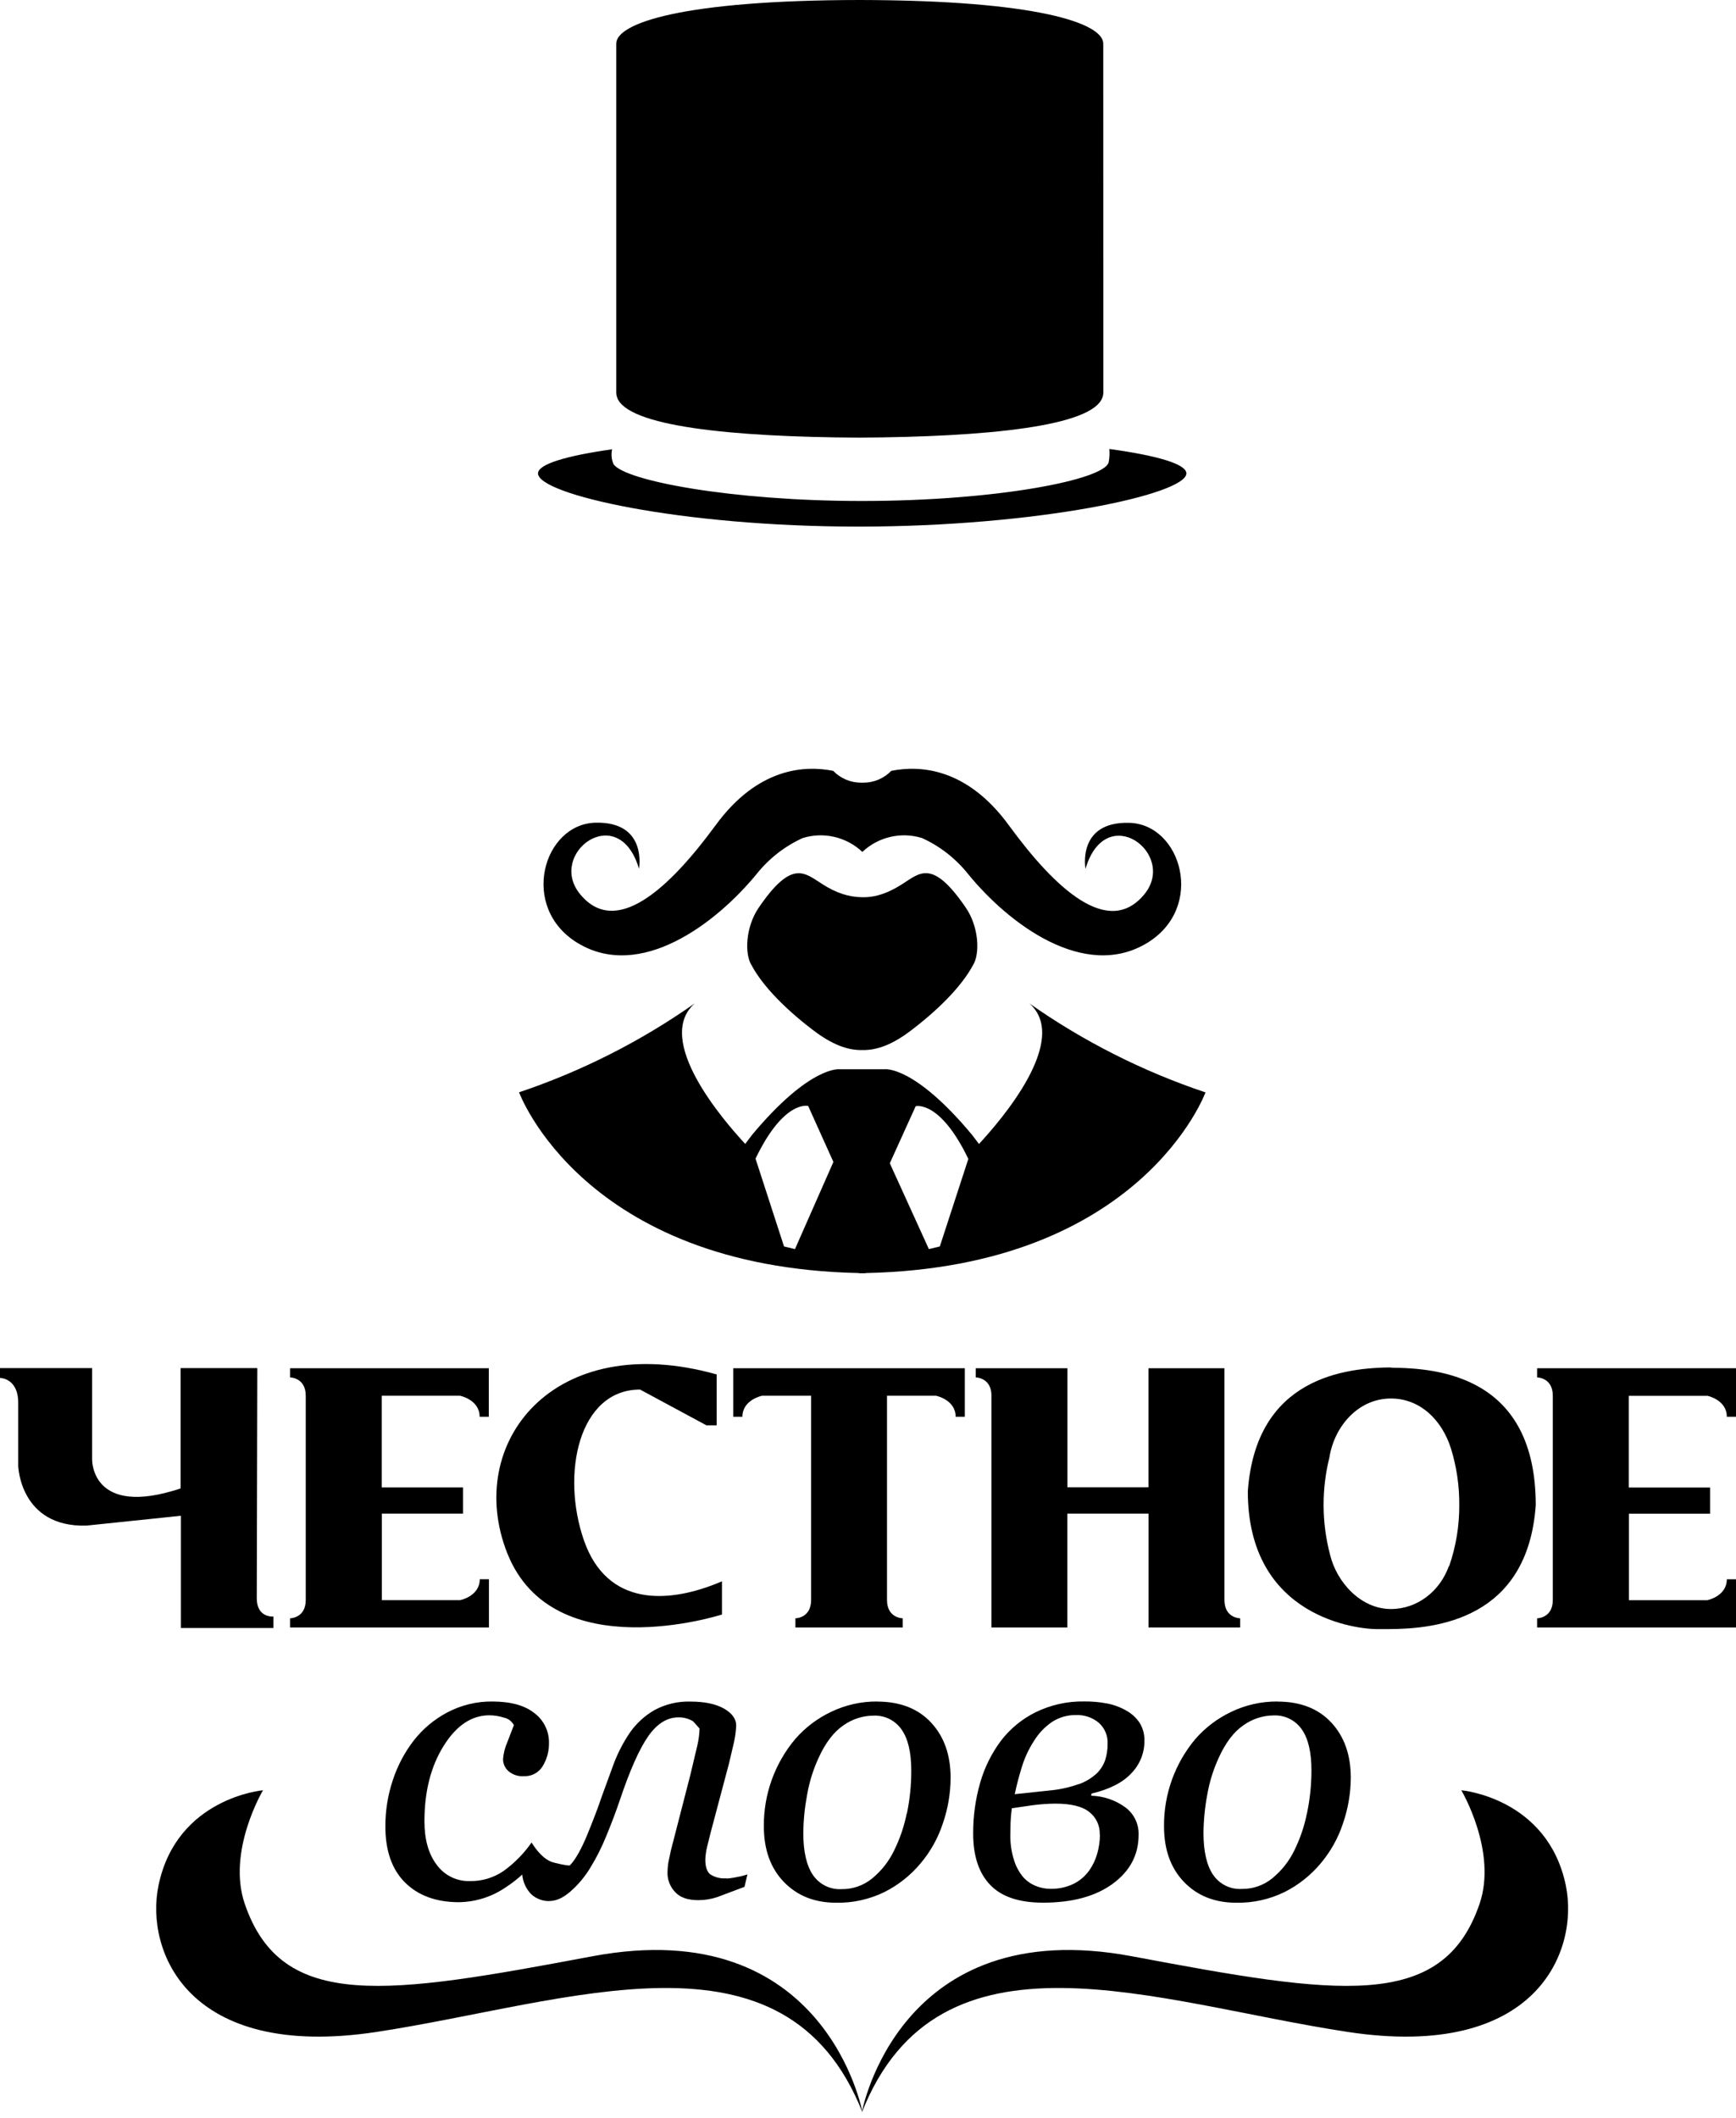 <?xml version="1.0" encoding="UTF-8"?> <svg xmlns="http://www.w3.org/2000/svg" width="91" height="111" viewBox="0 0 91 111" fill="none"> <path d="M13.785 93.81C13.785 93.81 9.26 94.201 8.309 98.798C7.597 102.233 9.838 107.979 19.739 106.474C29.857 104.938 41.166 100.462 45.213 110.698C45.213 110.698 43.307 100.209 31.047 102.51C20.327 104.523 14.775 105.433 12.834 99.773C11.879 97.013 13.785 93.813 13.785 93.813V93.81ZM76.602 93.81C76.602 93.81 81.127 94.201 82.079 98.798C82.788 102.233 80.549 107.979 70.649 106.474C60.531 104.938 49.222 100.462 45.175 110.698C45.175 110.698 47.081 100.209 59.341 102.51C70.061 104.523 75.613 105.433 77.554 99.773C78.505 97.013 76.602 93.813 76.602 93.813V93.81Z" fill="black"></path> <path d="M38.068 98.423C37.774 98.449 37.48 98.376 37.231 98.216C37.058 98.078 36.972 97.817 36.972 97.434C36.981 97.214 37.013 96.995 37.065 96.78L37.249 96.037L38.214 92.404L38.473 91.301C38.538 91.011 38.577 90.716 38.591 90.419C38.591 90.073 38.379 89.778 37.954 89.533C37.53 89.289 36.945 89.165 36.2 89.163C35.541 89.142 34.888 89.296 34.308 89.609C33.794 89.903 33.352 90.309 33.014 90.796C32.673 91.301 32.391 91.844 32.174 92.415L31.534 94.165C31.386 94.617 31.146 95.251 30.814 96.068C30.482 96.884 30.169 97.443 29.873 97.745C29.811 97.787 29.067 97.624 28.874 97.548C28.334 97.313 27.985 96.725 27.863 96.549C27.463 97.125 26.967 97.629 26.397 98.04C25.879 98.395 25.264 98.58 24.636 98.569C24.299 98.58 23.964 98.508 23.661 98.361C23.358 98.213 23.095 97.993 22.896 97.721C22.465 97.156 22.249 96.394 22.249 95.435C22.249 93.88 22.582 92.567 23.249 91.495C23.915 90.424 24.712 89.887 25.639 89.882C25.911 89.882 26.18 89.926 26.438 90.01C26.545 90.035 26.645 90.082 26.731 90.15C26.817 90.218 26.887 90.303 26.936 90.401L26.587 91.308C26.463 91.588 26.39 91.888 26.369 92.193C26.371 92.307 26.396 92.42 26.443 92.524C26.49 92.628 26.558 92.722 26.642 92.799C26.754 92.897 26.884 92.971 27.025 93.018C27.166 93.065 27.314 93.083 27.462 93.072C27.659 93.081 27.854 93.038 28.028 92.945C28.201 92.852 28.347 92.715 28.448 92.546C28.672 92.177 28.786 91.753 28.777 91.322C28.781 91.023 28.715 90.727 28.584 90.459C28.453 90.19 28.261 89.956 28.023 89.775C27.518 89.367 26.783 89.162 25.819 89.159C24.991 89.149 24.174 89.347 23.443 89.734C22.758 90.096 22.158 90.599 21.682 91.211C21.205 91.833 20.837 92.531 20.592 93.276C20.33 94.06 20.198 94.881 20.201 95.708C20.201 96.981 20.544 97.959 21.229 98.641C21.914 99.324 22.848 99.669 24.031 99.676C24.932 99.668 25.811 99.387 26.549 98.87C26.841 98.678 27.118 98.463 27.376 98.226C27.408 98.618 27.577 98.985 27.853 99.264C28.098 99.485 28.413 99.61 28.742 99.617C29.202 99.617 29.524 99.43 29.887 99.129C30.302 98.767 30.657 98.344 30.942 97.873C31.273 97.333 31.558 96.766 31.793 96.178C32.063 95.526 32.301 94.894 32.506 94.283C33.027 92.74 33.518 91.639 33.98 90.979C34.441 90.32 34.97 89.99 35.567 89.99C35.837 89.986 36.102 90.058 36.332 90.197L36.671 90.578C36.661 90.882 36.62 91.184 36.55 91.481L36.183 93.023L35.163 96.981L35.031 97.614C35.005 97.776 34.992 97.941 34.99 98.105C34.984 98.297 35.017 98.487 35.086 98.666C35.155 98.845 35.259 99.008 35.391 99.146C35.651 99.428 36.055 99.569 36.602 99.569C36.946 99.569 37.289 99.513 37.615 99.402L39.027 98.87L39.179 98.219C38.998 98.28 38.813 98.327 38.625 98.358C38.44 98.4 38.251 98.427 38.062 98.437L38.068 98.423ZM45.99 89.159C45.15 89.152 44.319 89.338 43.562 89.703C42.844 90.043 42.205 90.528 41.683 91.128C40.61 92.406 40.028 94.025 40.04 95.694C40.04 96.919 40.391 97.893 41.092 98.617C41.793 99.341 42.705 99.703 43.828 99.703C44.709 99.721 45.58 99.527 46.371 99.139C47.093 98.774 47.733 98.266 48.253 97.645C48.775 97.027 49.173 96.314 49.425 95.545C49.691 94.775 49.828 93.966 49.83 93.151C49.83 91.962 49.49 91 48.809 90.266C48.129 89.533 47.188 89.165 45.987 89.163L45.99 89.159ZM47.53 95.026C47.394 95.704 47.169 96.362 46.862 96.981C46.592 97.538 46.205 98.03 45.727 98.423C45.278 98.796 44.71 98.997 44.126 98.991C43.83 99.009 43.535 98.95 43.269 98.82C43.004 98.689 42.777 98.492 42.611 98.247C42.276 97.751 42.109 97.019 42.109 96.05C42.116 95.382 42.182 94.715 42.306 94.058C42.422 93.382 42.627 92.725 42.915 92.103C43.272 91.322 43.7 90.76 44.198 90.419C44.66 90.085 45.213 89.904 45.783 89.9C46.069 89.886 46.355 89.945 46.613 90.071C46.87 90.198 47.092 90.388 47.256 90.623C47.598 91.102 47.768 91.823 47.768 92.785C47.77 93.537 47.694 94.287 47.54 95.023L47.53 95.026ZM59.305 92.92C59.749 92.465 59.996 91.853 59.99 91.218C60 90.888 59.914 90.562 59.741 90.28C59.566 90.017 59.331 89.799 59.056 89.644C58.745 89.465 58.408 89.337 58.056 89.267C57.651 89.188 57.238 89.151 56.825 89.156C55.951 89.142 55.085 89.334 54.299 89.716C53.585 90.066 52.961 90.576 52.476 91.207C51.979 91.87 51.608 92.618 51.38 93.414C51.13 94.284 51.007 95.184 51.013 96.088C51.013 97.253 51.309 98.145 51.902 98.766C52.495 99.389 53.42 99.7 54.676 99.7C56.21 99.7 57.429 99.369 58.333 98.707C59.235 98.045 59.685 97.191 59.685 96.144C59.694 95.866 59.636 95.59 59.514 95.339C59.393 95.088 59.214 94.871 58.99 94.705C58.469 94.326 57.846 94.114 57.202 94.096L57.212 93.985C58.153 93.764 58.851 93.409 59.305 92.92V92.92ZM57.658 96.13C57.657 96.463 57.611 96.795 57.52 97.116C57.432 97.436 57.289 97.74 57.098 98.012C56.888 98.308 56.607 98.549 56.282 98.711C55.898 98.896 55.476 98.986 55.05 98.974C54.789 98.973 54.53 98.921 54.289 98.821C54.036 98.719 53.81 98.559 53.628 98.354C53.417 98.097 53.257 97.801 53.158 97.483C53.02 97.05 52.953 96.598 52.961 96.144L52.974 95.483C52.983 95.239 53.005 94.995 53.04 94.753L54.085 94.601C54.494 94.544 54.907 94.514 55.32 94.511C56.143 94.511 56.736 94.656 57.098 94.947C57.276 95.085 57.419 95.264 57.514 95.469C57.61 95.673 57.656 95.897 57.648 96.123L57.658 96.13ZM56.555 93.484C56.068 93.658 55.561 93.771 55.047 93.819L53.192 94.016C53.295 93.526 53.422 93.041 53.573 92.563C53.719 92.093 53.929 91.645 54.196 91.232C54.44 90.832 54.767 90.489 55.154 90.225C55.527 89.985 55.963 89.861 56.406 89.869C56.837 89.852 57.26 89.995 57.593 90.27C57.748 90.407 57.871 90.577 57.952 90.768C58.033 90.959 58.07 91.166 58.06 91.373C58.063 91.664 58.02 91.954 57.932 92.231C57.84 92.495 57.689 92.733 57.489 92.927C57.22 93.175 56.903 93.367 56.558 93.49L56.555 93.484ZM66.967 89.159C66.127 89.152 65.296 89.338 64.539 89.703C63.82 90.043 63.179 90.528 62.657 91.128C61.585 92.407 61.004 94.025 61.017 95.694C61.017 96.919 61.367 97.893 62.066 98.617C62.764 99.341 63.676 99.703 64.802 99.703C65.682 99.721 66.554 99.527 67.344 99.139C68.066 98.774 68.707 98.265 69.226 97.645C69.748 97.027 70.147 96.314 70.399 95.545C70.666 94.774 70.804 93.964 70.807 93.148C70.807 91.958 70.467 90.996 69.787 90.263C69.106 89.53 68.165 89.163 66.964 89.163L66.967 89.159ZM68.507 95.026C68.371 95.704 68.146 96.362 67.839 96.981C67.568 97.534 67.181 98.022 66.704 98.413C66.255 98.786 65.687 98.987 65.103 98.98C64.807 98.999 64.512 98.94 64.246 98.81C63.981 98.679 63.754 98.482 63.588 98.237C63.253 97.741 63.086 97.009 63.086 96.04C63.093 95.371 63.159 94.704 63.283 94.047C63.399 93.372 63.604 92.715 63.892 92.093C64.249 91.311 64.677 90.75 65.175 90.408C65.637 90.075 66.191 89.893 66.76 89.889C67.046 89.876 67.332 89.935 67.59 90.061C67.847 90.188 68.069 90.377 68.233 90.612C68.575 91.092 68.745 91.813 68.745 92.774C68.745 93.53 68.666 94.284 68.51 95.023L68.507 95.026Z" fill="black"></path> <path d="M9.489 85.308H14.332V84.706C14.332 84.706 13.46 84.793 13.46 83.751L13.488 71.689H9.468V77.995C4.753 79.559 4.829 76.473 4.829 76.473V71.689H0V72.204C0 72.204 0.955 72.204 0.955 73.508V76.812C0.955 76.812 1.041 80.033 4.521 79.943L9.482 79.427V85.315L9.489 85.308ZM39.948 73.138H42.518V83.838C42.518 84.799 41.695 84.799 41.695 84.799V85.28H47.32V84.799C47.32 84.799 46.496 84.799 46.496 83.838V73.138H49.066C49.066 73.138 50.094 73.342 50.094 74.238H50.575V71.696H38.436V74.238H38.917C38.917 73.346 39.944 73.138 39.944 73.138H39.948ZM20.005 85.28H25.63V82.752H25.149C25.149 83.644 24.122 83.848 24.122 83.848H20.015V79.313H24.27V77.943H20.009V73.138H24.115C24.115 73.138 25.142 73.342 25.142 74.238H25.623V71.696H15.204V72.177C15.204 72.177 16.027 72.177 16.027 73.138V83.838C16.027 84.799 15.204 84.799 15.204 84.799V85.28H20.005V85.28ZM51.969 73.138V85.28H55.95V79.313H60.205V85.28H65.007V84.799C65.007 84.799 64.184 84.799 64.184 83.838V71.696H60.202V77.936H55.954V71.696H51.149V72.177C51.149 72.177 51.972 72.18 51.972 73.138H51.969ZM89.492 73.138C89.492 73.138 90.519 73.342 90.519 74.238H91V71.696H80.574V72.177C80.574 72.177 81.397 72.177 81.397 73.138V83.838C81.397 84.799 80.574 84.799 80.574 84.799V85.28H91V82.755H90.519C90.519 83.648 89.492 83.852 89.492 83.852H85.386V79.317H89.641V77.947H85.379V73.142H89.485L89.492 73.138ZM37.845 84.602V82.862C35.036 84.066 31.822 84.201 30.608 80.711C29.397 77.22 30.341 72.813 33.552 72.813L37.032 74.688H37.568V72.021C28.999 69.613 24.315 75.636 26.591 81.389C28.999 87.456 37.841 84.602 37.841 84.602H37.845Z" fill="black"></path> <path d="M72.149 85.365H72.817C75.279 85.355 80.081 84.86 80.503 78.872C80.503 72.185 75.522 71.67 72.862 71.67L73.003 71.652C70.54 71.663 65.836 72.157 65.41 78.145C65.41 84.839 71.284 85.365 72.145 85.365H72.149ZM69.693 76.326C69.969 74.714 71.211 73.282 72.913 73.282C74.432 73.282 75.587 74.396 76.061 75.911C76.354 76.861 76.499 77.85 76.494 78.844C76.502 79.941 76.323 81.031 75.964 82.068H75.947C75.48 83.379 74.297 84.313 72.913 84.313C71.322 84.313 70.063 82.898 69.72 81.463C69.278 79.782 69.269 78.017 69.696 76.333L69.693 76.326Z" fill="black"></path> <path d="M50.637 47.578C48.877 44.991 48.223 45.738 47.285 46.333C46.548 46.8 45.915 47.025 45.199 47.015C44.483 47.004 43.85 46.8 43.113 46.333C42.176 45.745 41.522 44.991 39.761 47.578C39.087 48.571 39.014 49.993 39.408 50.599C39.865 51.45 40.858 52.636 42.601 53.964C43.622 54.746 44.428 55.033 45.175 55.023H45.224C45.974 55.033 46.787 54.743 47.797 53.964C49.541 52.633 50.533 51.446 50.99 50.599C51.385 49.993 51.312 48.571 50.637 47.578Z" fill="black"></path> <path d="M59.18 43.116C56.443 43.05 56.9 45.527 56.9 45.527C57.972 41.909 61.733 44.745 59.982 46.866C58.1 49.145 55.323 46.586 52.88 43.24C50.68 40.234 48.228 40.092 46.719 40.393C46.529 40.59 46.302 40.745 46.051 40.852C45.799 40.958 45.529 41.013 45.256 41.013H45.139C44.865 41.013 44.595 40.958 44.344 40.852C44.093 40.745 43.865 40.59 43.675 40.393C42.167 40.092 39.714 40.234 37.514 43.24C35.069 46.575 32.287 49.135 30.412 46.859C28.651 44.728 32.422 41.902 33.495 45.52C33.495 45.52 33.955 43.043 31.215 43.109C28.475 43.175 27.206 47.544 30.277 49.412C33.55 51.404 37.514 48.416 39.666 45.793C40.31 44.987 41.135 44.344 42.074 43.915C42.613 43.747 43.187 43.726 43.737 43.854C44.288 43.982 44.794 44.253 45.204 44.641C45.615 44.253 46.121 43.982 46.671 43.854C47.221 43.726 47.795 43.747 48.335 43.915C49.274 44.344 50.098 44.987 50.742 45.793C52.877 48.416 56.848 51.401 60.131 49.412C63.206 47.544 61.926 43.182 59.19 43.116H59.18ZM63.186 57.24C59.903 56.14 56.796 54.571 53.963 52.581C56.115 54.486 52.472 58.7 51.317 59.945L50.967 59.482C47.909 55.804 46.37 56.029 46.37 56.029H44.025C44.025 56.029 42.482 55.801 39.413 59.478L39.064 59.942C37.909 58.697 34.263 54.483 36.418 52.577C33.589 54.566 30.487 56.136 27.209 57.237C27.209 57.237 30.554 66.407 45.028 66.708V66.719H45.374V66.708C59.851 66.407 63.193 57.237 63.193 57.237L63.186 57.24ZM41.672 65.453L41.098 65.314L39.604 60.713C41.098 57.607 42.364 57.953 42.364 57.953L43.686 60.886L41.672 65.453ZM49.265 65.314L48.691 65.453L46.643 60.955L47.999 57.967C47.999 57.967 49.265 57.621 50.76 60.727L49.265 65.314ZM58.149 23.523C58.171 23.757 58.159 23.994 58.114 24.225C57.893 25.141 52.223 26.252 45.176 26.252C38.362 26.252 32.716 25.186 32.156 24.315C32.054 24.071 32.03 23.801 32.087 23.543C29.665 23.886 28.202 24.325 28.202 24.806C28.202 25.902 35.615 27.594 45 27.594C54.385 27.594 62.189 25.902 62.189 24.806C62.189 24.318 60.667 23.872 58.149 23.526V23.523Z" fill="black"></path> <path d="M57.832 2.287C57.832 1.214 54.342 0.014 45.068 0C35.79 0.01 32.303 1.211 32.303 2.287V20.583C32.303 20.661 32.317 20.738 32.344 20.811C32.846 22.34 38.336 22.897 45.033 22.932C51.73 22.894 57.289 22.343 57.794 20.811C57.822 20.738 57.836 20.661 57.836 20.583L57.832 2.287Z" fill="black"></path> </svg> 